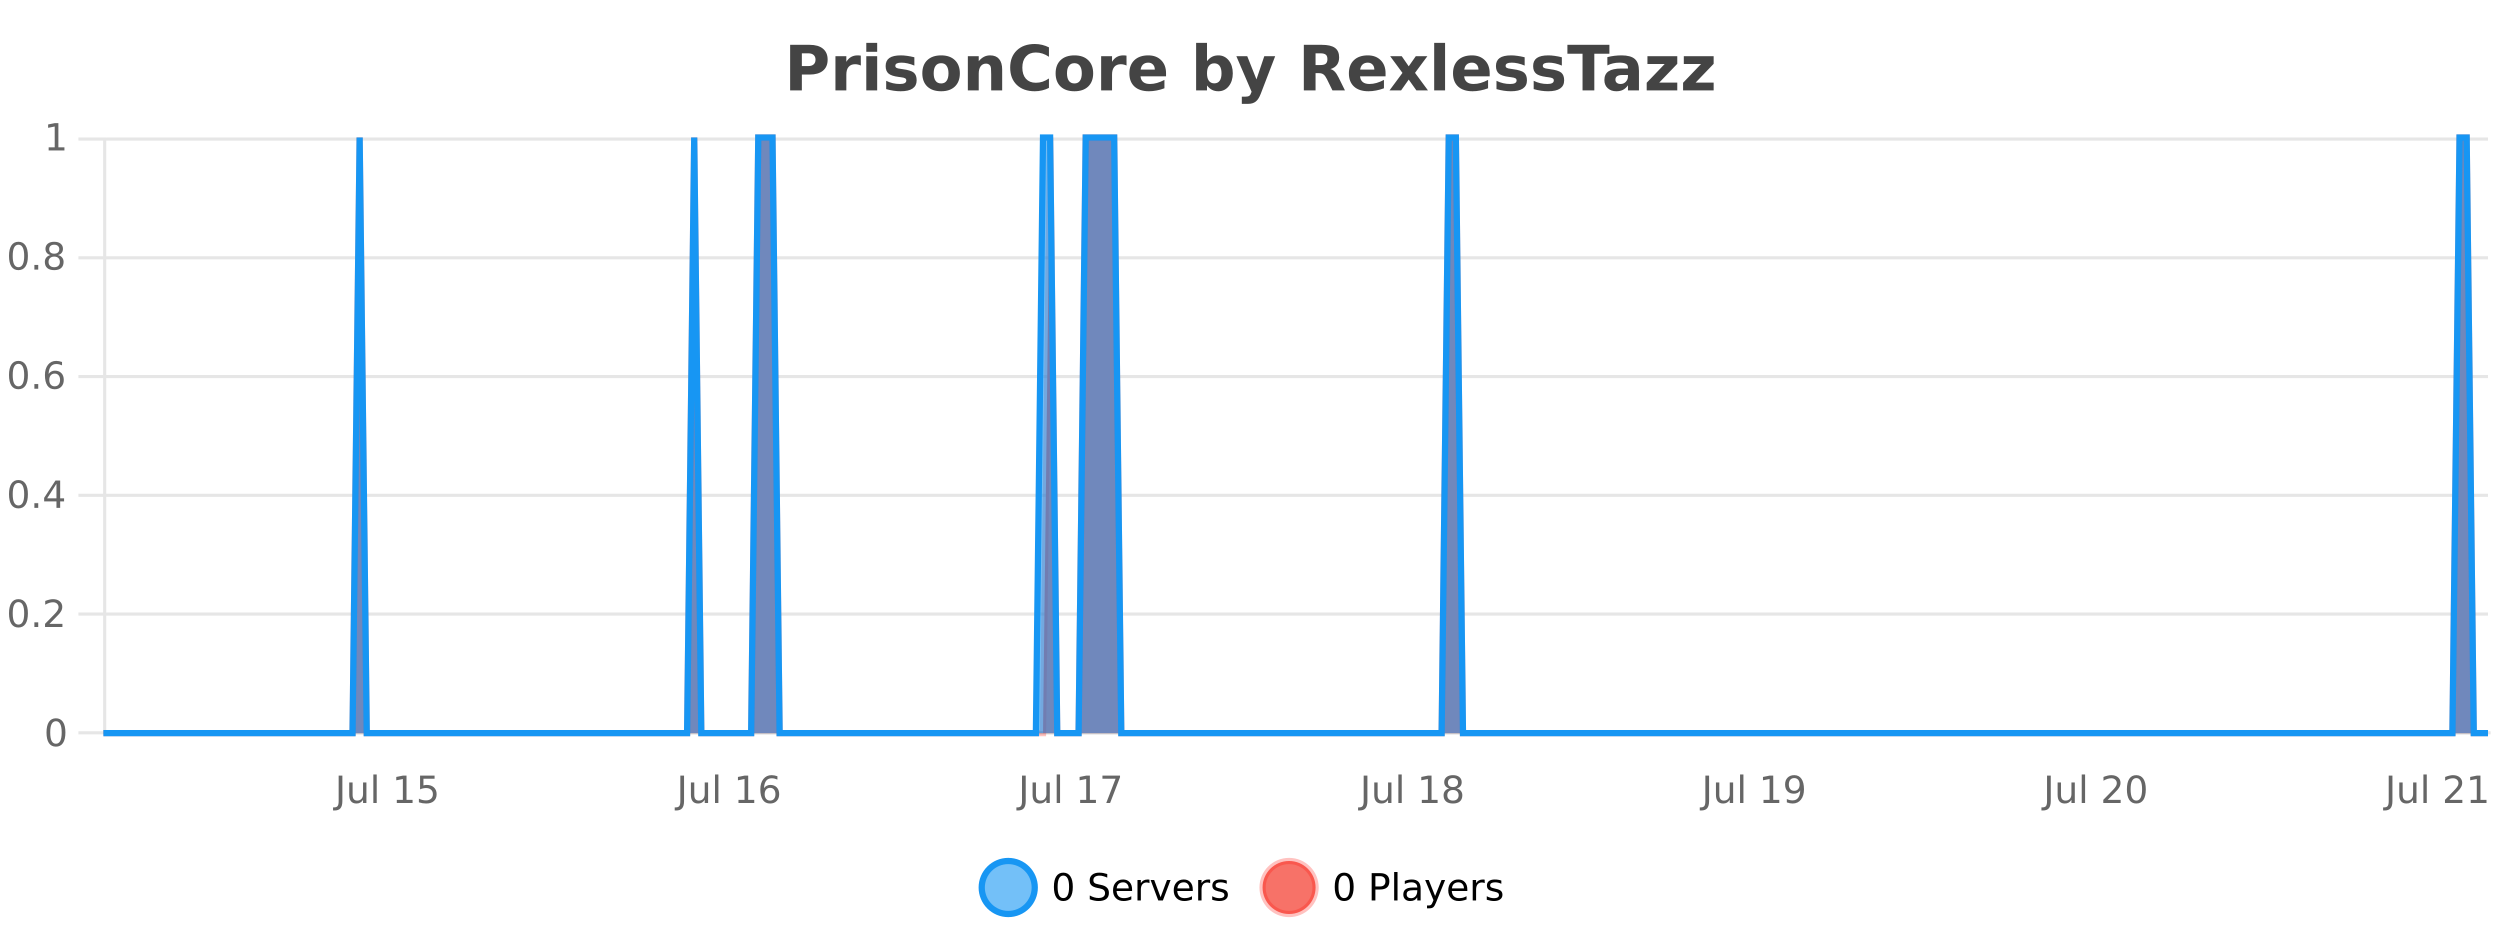 <?xml version="1.0" encoding="UTF-8"?>
<svg xmlns="http://www.w3.org/2000/svg" xmlns:xlink="http://www.w3.org/1999/xlink" width="800pt" height="300pt" viewBox="0 0 800 300" version="1.1">
<defs>
<clipPath id="clip1">
  <path d="M 285 263 L 360 263 L 360 300 L 285 300 Z M 285 263 "/>
</clipPath>
<clipPath id="clip2">
  <path d="M 375 263 L 450 263 L 450 300 L 375 300 Z M 375 263 "/>
</clipPath>
<clipPath id="clip3">
  <path d="M 33.086 44 L 796.164 44 L 796.164 234.602 L 33.086 234.602 Z M 33.086 44 "/>
</clipPath>
<clipPath id="clip4">
  <path d="M 32.086 43 L 797.164 43 L 797.164 235.602 L 32.086 235.602 Z M 32.086 43 "/>
</clipPath>
<clipPath id="clip5">
  <path d="M 33.086 44 L 796.164 44 L 796.164 234.602 L 33.086 234.602 Z M 33.086 44 "/>
</clipPath>
<clipPath id="clip6">
  <path d="M 32.086 43 L 797.164 43 L 797.164 235.602 L 32.086 235.602 Z M 32.086 43 "/>
</clipPath>
</defs>
<g id="surface3617021">
<rect x="0" y="0" width="800" height="300" style="fill:rgb(100%,100%,100%);fill-opacity:1;stroke:none;"/>
<path style="fill:none;stroke-width:1;stroke-linecap:butt;stroke-linejoin:miter;stroke:rgb(0%,0%,0%);stroke-opacity:0.098;stroke-miterlimit:10;" d="M 34 234.5 L 796.164 234.5 "/>
<path style="fill:none;stroke-width:1;stroke-linecap:butt;stroke-linejoin:miter;stroke:rgb(0%,0%,0%);stroke-opacity:0.098;stroke-miterlimit:10;" d="M 25.086 234.5 L 33 234.5 "/>
<path style="fill:none;stroke-width:1;stroke-linecap:butt;stroke-linejoin:miter;stroke:rgb(0%,0%,0%);stroke-opacity:0.098;stroke-miterlimit:10;" d="M 34 196.5 L 796.164 196.5 "/>
<path style="fill:none;stroke-width:1;stroke-linecap:butt;stroke-linejoin:miter;stroke:rgb(0%,0%,0%);stroke-opacity:0.098;stroke-miterlimit:10;" d="M 25.086 196.5 L 33 196.5 "/>
<path style="fill:none;stroke-width:1;stroke-linecap:butt;stroke-linejoin:miter;stroke:rgb(0%,0%,0%);stroke-opacity:0.098;stroke-miterlimit:10;" d="M 34 158.5 L 796.164 158.5 "/>
<path style="fill:none;stroke-width:1;stroke-linecap:butt;stroke-linejoin:miter;stroke:rgb(0%,0%,0%);stroke-opacity:0.098;stroke-miterlimit:10;" d="M 25.086 158.5 L 33 158.5 "/>
<path style="fill:none;stroke-width:1;stroke-linecap:butt;stroke-linejoin:miter;stroke:rgb(0%,0%,0%);stroke-opacity:0.098;stroke-miterlimit:10;" d="M 34 120.5 L 796.164 120.5 "/>
<path style="fill:none;stroke-width:1;stroke-linecap:butt;stroke-linejoin:miter;stroke:rgb(0%,0%,0%);stroke-opacity:0.098;stroke-miterlimit:10;" d="M 25.086 120.5 L 33 120.5 "/>
<path style="fill:none;stroke-width:1;stroke-linecap:butt;stroke-linejoin:miter;stroke:rgb(0%,0%,0%);stroke-opacity:0.098;stroke-miterlimit:10;" d="M 34 82.5 L 796.164 82.5 "/>
<path style="fill:none;stroke-width:1;stroke-linecap:butt;stroke-linejoin:miter;stroke:rgb(0%,0%,0%);stroke-opacity:0.098;stroke-miterlimit:10;" d="M 25.086 82.5 L 33 82.5 "/>
<path style="fill:none;stroke-width:1;stroke-linecap:butt;stroke-linejoin:miter;stroke:rgb(0%,0%,0%);stroke-opacity:0.098;stroke-miterlimit:10;" d="M 34 44.5 L 796.164 44.5 "/>
<path style="fill:none;stroke-width:1;stroke-linecap:butt;stroke-linejoin:miter;stroke:rgb(0%,0%,0%);stroke-opacity:0.098;stroke-miterlimit:10;" d="M 25.086 44.5 L 33 44.5 "/>
<path style=" stroke:none;fill-rule:nonzero;fill:rgb(9.02%,58.824%,95.294%);fill-opacity:0.6;" d="M 331.121 284 C 331.121 288.688 327.324 292.484 322.637 292.484 C 317.953 292.484 314.152 288.688 314.152 284 C 314.152 279.312 317.953 275.516 322.637 275.516 C 327.324 275.516 331.121 279.312 331.121 284 Z M 331.121 284 "/>
<g clip-path="url(#clip1)" clip-rule="nonzero">
<path style="fill:none;stroke-width:2;stroke-linecap:butt;stroke-linejoin:miter;stroke:rgb(9.02%,58.824%,95.294%);stroke-opacity:1;stroke-miterlimit:10;" d="M 331.121 284 C 331.121 288.688 327.324 292.484 322.637 292.484 C 317.953 292.484 314.152 288.688 314.152 284 C 314.152 279.312 317.953 275.516 322.637 275.516 C 327.324 275.516 331.121 279.312 331.121 284 Z M 331.121 284 "/>
</g>
<path style=" stroke:none;fill-rule:nonzero;fill:rgb(0%,0%,0%);fill-opacity:1;" d="M 340.266 280.188 C 339.66 280.188 339.203 280.492 338.891 281.094 C 338.586 281.688 338.438 282.59 338.438 283.797 C 338.438 284.996 338.586 285.898 338.891 286.5 C 339.203 287.094 339.66 287.391 340.266 287.391 C 340.879 287.391 341.336 287.094 341.641 286.5 C 341.953 285.898 342.109 284.996 342.109 283.797 C 342.109 282.59 341.953 281.688 341.641 281.094 C 341.336 280.492 340.879 280.188 340.266 280.188 Z M 340.266 279.25 C 341.242 279.25 341.992 279.641 342.516 280.422 C 343.035 281.195 343.297 282.32 343.297 283.797 C 343.297 285.266 343.035 286.391 342.516 287.172 C 341.992 287.945 341.242 288.328 340.266 288.328 C 339.285 288.328 338.535 287.945 338.016 287.172 C 337.504 286.391 337.25 285.266 337.25 283.797 C 337.25 282.32 337.504 281.195 338.016 280.422 C 338.535 279.641 339.285 279.25 340.266 279.25 Z M 354.32 279.688 L 354.32 280.844 C 353.871 280.637 353.445 280.48 353.039 280.375 C 352.641 280.262 352.262 280.203 351.898 280.203 C 351.25 280.203 350.75 280.328 350.398 280.578 C 350.055 280.828 349.883 281.188 349.883 281.656 C 349.883 282.043 349.996 282.336 350.227 282.531 C 350.453 282.73 350.898 282.887 351.555 283 L 352.258 283.156 C 353.141 283.324 353.793 283.621 354.211 284.047 C 354.637 284.465 354.852 285.027 354.852 285.734 C 354.852 286.59 354.562 287.234 353.992 287.672 C 353.43 288.109 352.594 288.328 351.492 288.328 C 351.086 288.328 350.648 288.281 350.18 288.188 C 349.711 288.094 349.227 287.953 348.727 287.766 L 348.727 286.547 C 349.203 286.82 349.672 287.023 350.133 287.156 C 350.602 287.293 351.055 287.359 351.492 287.359 C 352.168 287.359 352.688 287.23 353.055 286.969 C 353.43 286.699 353.617 286.32 353.617 285.828 C 353.617 285.402 353.48 285.07 353.211 284.828 C 352.949 284.578 352.516 284.398 351.914 284.281 L 351.195 284.141 C 350.309 283.965 349.668 283.688 349.273 283.312 C 348.887 282.938 348.695 282.418 348.695 281.75 C 348.695 280.969 348.965 280.359 349.508 279.922 C 350.047 279.477 350.797 279.25 351.758 279.25 C 352.172 279.25 352.59 279.289 353.008 279.359 C 353.434 279.434 353.871 279.543 354.32 279.688 Z M 362.266 284.609 L 362.266 285.125 L 357.297 285.125 C 357.348 285.875 357.57 286.445 357.969 286.828 C 358.375 287.215 358.93 287.406 359.641 287.406 C 360.055 287.406 360.457 287.359 360.844 287.266 C 361.238 287.164 361.629 287.008 362.016 286.797 L 362.016 287.828 C 361.617 287.984 361.219 288.105 360.812 288.188 C 360.406 288.281 359.992 288.328 359.578 288.328 C 358.535 288.328 357.707 288.027 357.094 287.422 C 356.477 286.809 356.172 285.98 356.172 284.938 C 356.172 283.867 356.461 283.016 357.047 282.391 C 357.629 281.758 358.41 281.438 359.391 281.438 C 360.273 281.438 360.973 281.727 361.484 282.297 C 362.004 282.859 362.266 283.633 362.266 284.609 Z M 361.188 284.281 C 361.176 283.699 361.008 283.23 360.688 282.875 C 360.363 282.523 359.938 282.344 359.406 282.344 C 358.801 282.344 358.316 282.516 357.953 282.859 C 357.598 283.203 357.395 283.684 357.344 284.297 Z M 367.836 282.594 C 367.711 282.531 367.574 282.484 367.43 282.453 C 367.293 282.414 367.137 282.391 366.961 282.391 C 366.355 282.391 365.887 282.59 365.555 282.984 C 365.23 283.383 365.07 283.953 365.07 284.703 L 365.07 288.156 L 363.992 288.156 L 363.992 281.594 L 365.07 281.594 L 365.07 282.609 C 365.297 282.215 365.594 281.922 365.961 281.734 C 366.324 281.539 366.766 281.438 367.289 281.438 C 367.359 281.438 367.438 281.445 367.523 281.453 C 367.617 281.465 367.715 281.48 367.82 281.5 Z M 368.195 281.594 L 369.336 281.594 L 371.383 287.094 L 373.445 281.594 L 374.586 281.594 L 372.117 288.156 L 370.648 288.156 Z M 381.688 284.609 L 381.688 285.125 L 376.719 285.125 C 376.77 285.875 376.992 286.445 377.391 286.828 C 377.797 287.215 378.352 287.406 379.062 287.406 C 379.477 287.406 379.879 287.359 380.266 287.266 C 380.66 287.164 381.051 287.008 381.438 286.797 L 381.438 287.828 C 381.039 287.984 380.641 288.105 380.234 288.188 C 379.828 288.281 379.414 288.328 379 288.328 C 377.957 288.328 377.129 288.027 376.516 287.422 C 375.898 286.809 375.594 285.98 375.594 284.938 C 375.594 283.867 375.883 283.016 376.469 282.391 C 377.051 281.758 377.832 281.438 378.812 281.438 C 379.695 281.438 380.395 281.727 380.906 282.297 C 381.426 282.859 381.688 283.633 381.688 284.609 Z M 380.609 284.281 C 380.598 283.699 380.43 283.23 380.109 282.875 C 379.785 282.523 379.359 282.344 378.828 282.344 C 378.223 282.344 377.738 282.516 377.375 282.859 C 377.02 283.203 376.816 283.684 376.766 284.297 Z M 387.258 282.594 C 387.133 282.531 386.996 282.484 386.852 282.453 C 386.715 282.414 386.559 282.391 386.383 282.391 C 385.777 282.391 385.309 282.59 384.977 282.984 C 384.652 283.383 384.492 283.953 384.492 284.703 L 384.492 288.156 L 383.414 288.156 L 383.414 281.594 L 384.492 281.594 L 384.492 282.609 C 384.719 282.215 385.016 281.922 385.383 281.734 C 385.746 281.539 386.188 281.438 386.711 281.438 C 386.781 281.438 386.859 281.445 386.945 281.453 C 387.039 281.465 387.137 281.48 387.242 281.5 Z M 392.562 281.781 L 392.562 282.812 C 392.258 282.656 391.941 282.543 391.609 282.469 C 391.285 282.387 390.945 282.344 390.594 282.344 C 390.062 282.344 389.66 282.43 389.391 282.594 C 389.117 282.75 388.984 282.996 388.984 283.328 C 388.984 283.578 389.078 283.777 389.266 283.922 C 389.461 284.059 389.852 284.188 390.438 284.312 L 390.797 284.406 C 391.566 284.562 392.113 284.793 392.438 285.094 C 392.758 285.398 392.922 285.812 392.922 286.344 C 392.922 286.961 392.676 287.445 392.188 287.797 C 391.707 288.152 391.047 288.328 390.203 288.328 C 389.848 288.328 389.477 288.289 389.094 288.219 C 388.719 288.156 388.32 288.059 387.906 287.922 L 387.906 286.797 C 388.301 287.008 388.691 287.164 389.078 287.266 C 389.461 287.371 389.848 287.422 390.234 287.422 C 390.734 287.422 391.117 287.34 391.391 287.172 C 391.672 286.996 391.812 286.746 391.812 286.422 C 391.812 286.133 391.711 285.906 391.516 285.75 C 391.316 285.594 390.883 285.445 390.219 285.297 L 389.844 285.219 C 389.176 285.074 388.691 284.855 388.391 284.562 C 388.098 284.273 387.953 283.875 387.953 283.375 C 387.953 282.75 388.172 282.273 388.609 281.938 C 389.047 281.605 389.664 281.438 390.469 281.438 C 390.863 281.438 391.238 281.469 391.594 281.531 C 391.945 281.586 392.27 281.668 392.562 281.781 Z M 332.637 277.016 "/>
<path style=" stroke:none;fill-rule:nonzero;fill:rgb(96.863%,44.706%,40.784%);fill-opacity:1;" d="M 420.988 284 C 420.988 288.688 417.191 292.484 412.504 292.484 C 407.82 292.484 404.02 288.688 404.02 284 C 404.02 279.312 407.82 275.516 412.504 275.516 C 417.191 275.516 420.988 279.312 420.988 284 Z M 420.988 284 "/>
<g clip-path="url(#clip2)" clip-rule="nonzero">
<path style="fill:none;stroke-width:2;stroke-linecap:butt;stroke-linejoin:miter;stroke:rgb(100%,4.706%,0%);stroke-opacity:0.247;stroke-miterlimit:10;" d="M 420.988 284 C 420.988 288.688 417.191 292.484 412.504 292.484 C 407.82 292.484 404.02 288.688 404.02 284 C 404.02 279.312 407.82 275.516 412.504 275.516 C 417.191 275.516 420.988 279.312 420.988 284 Z M 420.988 284 "/>
</g>
<path style=" stroke:none;fill-rule:nonzero;fill:rgb(0%,0%,0%);fill-opacity:1;" d="M 430.133 280.188 C 429.527 280.188 429.07 280.492 428.758 281.094 C 428.453 281.688 428.305 282.59 428.305 283.797 C 428.305 284.996 428.453 285.898 428.758 286.5 C 429.07 287.094 429.527 287.391 430.133 287.391 C 430.746 287.391 431.203 287.094 431.508 286.5 C 431.82 285.898 431.977 284.996 431.977 283.797 C 431.977 282.59 431.82 281.688 431.508 281.094 C 431.203 280.492 430.746 280.188 430.133 280.188 Z M 430.133 279.25 C 431.109 279.25 431.859 279.641 432.383 280.422 C 432.902 281.195 433.164 282.32 433.164 283.797 C 433.164 285.266 432.902 286.391 432.383 287.172 C 431.859 287.945 431.109 288.328 430.133 288.328 C 429.152 288.328 428.402 287.945 427.883 287.172 C 427.371 286.391 427.117 285.266 427.117 283.797 C 427.117 282.32 427.371 281.195 427.883 280.422 C 428.402 279.641 429.152 279.25 430.133 279.25 Z M 440.125 280.375 L 440.125 283.672 L 441.609 283.672 C 442.16 283.672 442.586 283.531 442.891 283.25 C 443.191 282.961 443.344 282.547 443.344 282.016 C 443.344 281.496 443.191 281.094 442.891 280.812 C 442.586 280.523 442.16 280.375 441.609 280.375 Z M 438.938 279.406 L 441.609 279.406 C 442.598 279.406 443.344 279.633 443.844 280.078 C 444.344 280.516 444.594 281.164 444.594 282.016 C 444.594 282.883 444.344 283.539 443.844 283.984 C 443.344 284.422 442.598 284.641 441.609 284.641 L 440.125 284.641 L 440.125 288.156 L 438.938 288.156 Z M 446.129 279.031 L 447.207 279.031 L 447.207 288.156 L 446.129 288.156 Z M 452.445 284.859 C 451.578 284.859 450.977 284.961 450.633 285.156 C 450.297 285.355 450.133 285.695 450.133 286.172 C 450.133 286.559 450.258 286.867 450.508 287.094 C 450.766 287.312 451.109 287.422 451.539 287.422 C 452.141 287.422 452.621 287.215 452.977 286.797 C 453.34 286.371 453.523 285.805 453.523 285.094 L 453.523 284.859 Z M 454.602 284.406 L 454.602 288.156 L 453.523 288.156 L 453.523 287.156 C 453.273 287.555 452.965 287.852 452.602 288.047 C 452.234 288.234 451.789 288.328 451.258 288.328 C 450.578 288.328 450.043 288.141 449.648 287.766 C 449.25 287.383 449.055 286.875 449.055 286.25 C 449.055 285.512 449.297 284.953 449.789 284.578 C 450.289 284.203 451.027 284.016 452.008 284.016 L 453.523 284.016 L 453.523 283.906 C 453.523 283.406 453.355 283.023 453.023 282.75 C 452.699 282.48 452.246 282.344 451.664 282.344 C 451.289 282.344 450.918 282.391 450.555 282.484 C 450.199 282.578 449.859 282.715 449.539 282.891 L 449.539 281.891 C 449.934 281.734 450.312 281.621 450.68 281.547 C 451.055 281.477 451.418 281.438 451.773 281.438 C 452.719 281.438 453.43 281.684 453.898 282.172 C 454.367 282.664 454.602 283.406 454.602 284.406 Z M 459.551 288.766 C 459.246 289.547 458.949 290.055 458.66 290.297 C 458.367 290.535 457.98 290.656 457.504 290.656 L 456.645 290.656 L 456.645 289.75 L 457.27 289.75 C 457.57 289.75 457.801 289.676 457.957 289.531 C 458.121 289.395 458.305 289.066 458.504 288.547 L 458.707 288.047 L 456.051 281.594 L 457.191 281.594 L 459.238 286.719 L 461.301 281.594 L 462.441 281.594 Z M 469.543 284.609 L 469.543 285.125 L 464.574 285.125 C 464.625 285.875 464.848 286.445 465.246 286.828 C 465.652 287.215 466.207 287.406 466.918 287.406 C 467.332 287.406 467.734 287.359 468.121 287.266 C 468.516 287.164 468.906 287.008 469.293 286.797 L 469.293 287.828 C 468.895 287.984 468.496 288.105 468.09 288.188 C 467.684 288.281 467.27 288.328 466.855 288.328 C 465.812 288.328 464.984 288.027 464.371 287.422 C 463.754 286.809 463.449 285.98 463.449 284.938 C 463.449 283.867 463.738 283.016 464.324 282.391 C 464.906 281.758 465.688 281.438 466.668 281.438 C 467.551 281.438 468.25 281.727 468.762 282.297 C 469.281 282.859 469.543 283.633 469.543 284.609 Z M 468.465 284.281 C 468.453 283.699 468.285 283.23 467.965 282.875 C 467.641 282.523 467.215 282.344 466.684 282.344 C 466.078 282.344 465.594 282.516 465.23 282.859 C 464.875 283.203 464.672 283.684 464.621 284.297 Z M 475.113 282.594 C 474.988 282.531 474.852 282.484 474.707 282.453 C 474.57 282.414 474.414 282.391 474.238 282.391 C 473.633 282.391 473.164 282.59 472.832 282.984 C 472.508 283.383 472.348 283.953 472.348 284.703 L 472.348 288.156 L 471.27 288.156 L 471.27 281.594 L 472.348 281.594 L 472.348 282.609 C 472.574 282.215 472.871 281.922 473.238 281.734 C 473.602 281.539 474.043 281.438 474.566 281.438 C 474.637 281.438 474.715 281.445 474.801 281.453 C 474.895 281.465 474.992 281.48 475.098 281.5 Z M 480.422 281.781 L 480.422 282.812 C 480.117 282.656 479.801 282.543 479.469 282.469 C 479.145 282.387 478.805 282.344 478.453 282.344 C 477.922 282.344 477.52 282.43 477.25 282.594 C 476.977 282.75 476.844 282.996 476.844 283.328 C 476.844 283.578 476.938 283.777 477.125 283.922 C 477.32 284.059 477.711 284.188 478.297 284.312 L 478.656 284.406 C 479.426 284.562 479.973 284.793 480.297 285.094 C 480.617 285.398 480.781 285.812 480.781 286.344 C 480.781 286.961 480.535 287.445 480.047 287.797 C 479.566 288.152 478.906 288.328 478.062 288.328 C 477.707 288.328 477.336 288.289 476.953 288.219 C 476.578 288.156 476.18 288.059 475.766 287.922 L 475.766 286.797 C 476.16 287.008 476.551 287.164 476.938 287.266 C 477.32 287.371 477.707 287.422 478.094 287.422 C 478.594 287.422 478.977 287.34 479.25 287.172 C 479.531 286.996 479.672 286.746 479.672 286.422 C 479.672 286.133 479.57 285.906 479.375 285.75 C 479.176 285.594 478.742 285.445 478.078 285.297 L 477.703 285.219 C 477.035 285.074 476.551 284.855 476.25 284.562 C 475.957 284.273 475.812 283.875 475.812 283.375 C 475.812 282.75 476.031 282.273 476.469 281.938 C 476.906 281.605 477.523 281.438 478.328 281.438 C 478.723 281.438 479.098 281.469 479.453 281.531 C 479.805 281.586 480.129 281.668 480.422 281.781 Z M 422.504 277.016 "/>
<path style=" stroke:none;fill-rule:nonzero;fill:rgb(26.667%,26.667%,26.667%);fill-opacity:1;" d="M 252.844 14.344 L 259.078 14.344 C 260.93 14.344 262.352 14.758 263.344 15.578 C 264.344 16.402 264.844 17.574 264.844 19.094 C 264.844 20.625 264.344 21.805 263.344 22.625 C 262.352 23.449 260.93 23.859 259.078 23.859 L 256.594 23.859 L 256.594 28.922 L 252.844 28.922 Z M 256.594 17.062 L 256.594 21.141 L 258.672 21.141 C 259.398 21.141 259.961 20.965 260.359 20.609 C 260.766 20.258 260.969 19.75 260.969 19.094 C 260.969 18.449 260.766 17.949 260.359 17.594 C 259.961 17.242 259.398 17.062 258.672 17.062 Z M 275.469 20.969 C 275.156 20.824 274.848 20.719 274.547 20.656 C 274.242 20.586 273.941 20.547 273.641 20.547 C 272.734 20.547 272.035 20.836 271.547 21.406 C 271.066 21.98 270.828 22.805 270.828 23.875 L 270.828 28.922 L 267.344 28.922 L 267.344 17.984 L 270.828 17.984 L 270.828 19.781 C 271.273 19.062 271.789 18.543 272.375 18.219 C 272.957 17.887 273.656 17.719 274.469 17.719 C 274.594 17.719 274.723 17.727 274.859 17.734 C 274.992 17.746 275.191 17.766 275.453 17.797 Z M 277.211 17.984 L 280.695 17.984 L 280.695 28.922 L 277.211 28.922 Z M 277.211 13.719 L 280.695 13.719 L 280.695 16.578 L 277.211 16.578 Z M 292.594 18.328 L 292.594 20.984 C 291.852 20.672 291.133 20.438 290.438 20.281 C 289.738 20.125 289.078 20.047 288.453 20.047 C 287.797 20.047 287.305 20.133 286.984 20.297 C 286.66 20.465 286.5 20.719 286.5 21.062 C 286.5 21.344 286.617 21.559 286.859 21.703 C 287.109 21.852 287.547 21.961 288.172 22.031 L 288.797 22.125 C 290.586 22.355 291.789 22.73 292.406 23.25 C 293.02 23.773 293.328 24.59 293.328 25.703 C 293.328 26.871 292.895 27.746 292.031 28.328 C 291.176 28.914 289.898 29.203 288.203 29.203 C 287.473 29.203 286.723 29.145 285.953 29.031 C 285.18 28.918 284.391 28.746 283.578 28.516 L 283.578 25.859 C 284.273 26.203 284.988 26.461 285.719 26.625 C 286.445 26.793 287.191 26.875 287.953 26.875 C 288.641 26.875 289.156 26.781 289.5 26.594 C 289.844 26.406 290.016 26.125 290.016 25.75 C 290.016 25.438 289.895 25.211 289.656 25.062 C 289.414 24.906 288.941 24.789 288.234 24.703 L 287.625 24.625 C 286.062 24.43 284.969 24.07 284.344 23.547 C 283.719 23.016 283.406 22.215 283.406 21.141 C 283.406 19.984 283.801 19.125 284.594 18.562 C 285.395 18 286.613 17.719 288.25 17.719 C 288.895 17.719 289.57 17.773 290.281 17.875 C 290.988 17.969 291.758 18.121 292.594 18.328 Z M 301.172 20.219 C 300.391 20.219 299.797 20.5 299.391 21.062 C 298.984 21.617 298.781 22.418 298.781 23.469 C 298.781 24.512 298.984 25.312 299.391 25.875 C 299.797 26.43 300.391 26.703 301.172 26.703 C 301.93 26.703 302.508 26.43 302.906 25.875 C 303.312 25.312 303.516 24.512 303.516 23.469 C 303.516 22.418 303.312 21.617 302.906 21.062 C 302.508 20.5 301.93 20.219 301.172 20.219 Z M 301.172 17.719 C 303.047 17.719 304.508 18.23 305.562 19.25 C 306.625 20.262 307.156 21.668 307.156 23.469 C 307.156 25.262 306.625 26.668 305.562 27.688 C 304.508 28.699 303.047 29.203 301.172 29.203 C 299.273 29.203 297.797 28.699 296.734 27.688 C 295.672 26.668 295.141 25.262 295.141 23.469 C 295.141 21.668 295.672 20.262 296.734 19.25 C 297.797 18.23 299.273 17.719 301.172 17.719 Z M 320.695 22.266 L 320.695 28.922 L 317.18 28.922 L 317.18 23.828 C 317.18 22.883 317.156 22.23 317.117 21.875 C 317.074 21.512 317 21.246 316.898 21.078 C 316.762 20.852 316.574 20.672 316.336 20.547 C 316.105 20.422 315.84 20.359 315.539 20.359 C 314.809 20.359 314.234 20.641 313.82 21.203 C 313.402 21.766 313.195 22.547 313.195 23.547 L 313.195 28.922 L 309.711 28.922 L 309.711 17.984 L 313.195 17.984 L 313.195 19.578 C 313.727 18.945 314.289 18.477 314.883 18.172 C 315.477 17.871 316.125 17.719 316.836 17.719 C 318.105 17.719 319.062 18.109 319.711 18.891 C 320.367 19.664 320.695 20.789 320.695 22.266 Z M 335.664 28.125 C 334.965 28.48 334.242 28.746 333.492 28.922 C 332.75 29.109 331.969 29.203 331.148 29.203 C 328.719 29.203 326.797 28.527 325.383 27.172 C 323.965 25.809 323.258 23.965 323.258 21.641 C 323.258 19.32 323.965 17.48 325.383 16.125 C 326.797 14.762 328.719 14.078 331.148 14.078 C 331.969 14.078 332.75 14.172 333.492 14.359 C 334.242 14.539 334.965 14.805 335.664 15.156 L 335.664 18.172 C 334.965 17.703 334.277 17.359 333.602 17.141 C 332.922 16.914 332.211 16.797 331.461 16.797 C 330.117 16.797 329.059 17.23 328.289 18.094 C 327.527 18.949 327.148 20.133 327.148 21.641 C 327.148 23.152 327.527 24.34 328.289 25.203 C 329.059 26.059 330.117 26.484 331.461 26.484 C 332.211 26.484 332.922 26.375 333.602 26.156 C 334.277 25.93 334.965 25.578 335.664 25.109 Z M 343.828 20.219 C 343.047 20.219 342.453 20.5 342.047 21.062 C 341.641 21.617 341.438 22.418 341.438 23.469 C 341.438 24.512 341.641 25.312 342.047 25.875 C 342.453 26.43 343.047 26.703 343.828 26.703 C 344.586 26.703 345.164 26.43 345.562 25.875 C 345.969 25.312 346.172 24.512 346.172 23.469 C 346.172 22.418 345.969 21.617 345.562 21.062 C 345.164 20.5 344.586 20.219 343.828 20.219 Z M 343.828 17.719 C 345.703 17.719 347.164 18.23 348.219 19.25 C 349.281 20.262 349.812 21.668 349.812 23.469 C 349.812 25.262 349.281 26.668 348.219 27.688 C 347.164 28.699 345.703 29.203 343.828 29.203 C 341.93 29.203 340.453 28.699 339.391 27.688 C 338.328 26.668 337.797 25.262 337.797 23.469 C 337.797 21.668 338.328 20.262 339.391 19.25 C 340.453 18.23 341.93 17.719 343.828 17.719 Z M 360.492 20.969 C 360.18 20.824 359.871 20.719 359.57 20.656 C 359.266 20.586 358.965 20.547 358.664 20.547 C 357.758 20.547 357.059 20.836 356.57 21.406 C 356.09 21.98 355.852 22.805 355.852 23.875 L 355.852 28.922 L 352.367 28.922 L 352.367 17.984 L 355.852 17.984 L 355.852 19.781 C 356.297 19.062 356.812 18.543 357.398 18.219 C 357.98 17.887 358.68 17.719 359.492 17.719 C 359.617 17.719 359.746 17.727 359.883 17.734 C 360.016 17.746 360.215 17.766 360.477 17.797 Z M 373.133 23.422 L 373.133 24.422 L 364.961 24.422 C 365.043 25.246 365.34 25.859 365.852 26.266 C 366.359 26.672 367.07 26.875 367.977 26.875 C 368.715 26.875 369.469 26.766 370.242 26.547 C 371.012 26.328 371.805 26 372.617 25.562 L 372.617 28.25 C 371.793 28.562 370.965 28.797 370.133 28.953 C 369.309 29.117 368.484 29.203 367.664 29.203 C 365.684 29.203 364.141 28.703 363.039 27.703 C 361.945 26.695 361.398 25.281 361.398 23.469 C 361.398 21.68 361.934 20.273 363.008 19.25 C 364.09 18.23 365.574 17.719 367.461 17.719 C 369.18 17.719 370.555 18.242 371.586 19.281 C 372.617 20.312 373.133 21.695 373.133 23.422 Z M 369.539 22.266 C 369.539 21.602 369.344 21.062 368.961 20.656 C 368.574 20.25 368.07 20.047 367.445 20.047 C 366.766 20.047 366.215 20.242 365.789 20.625 C 365.371 21 365.109 21.547 365.008 22.266 Z M 388.57 26.672 C 389.32 26.672 389.891 26.402 390.289 25.859 C 390.684 25.309 390.883 24.512 390.883 23.469 C 390.883 22.43 390.684 21.637 390.289 21.094 C 389.891 20.543 389.32 20.266 388.57 20.266 C 387.82 20.266 387.242 20.543 386.836 21.094 C 386.438 21.637 386.242 22.43 386.242 23.469 C 386.242 24.5 386.438 25.293 386.836 25.844 C 387.242 26.398 387.82 26.672 388.57 26.672 Z M 386.242 19.578 C 386.73 18.945 387.266 18.477 387.852 18.172 C 388.434 17.871 389.105 17.719 389.867 17.719 C 391.219 17.719 392.328 18.258 393.195 19.328 C 394.059 20.402 394.492 21.781 394.492 23.469 C 394.492 25.148 394.059 26.523 393.195 27.594 C 392.328 28.668 391.219 29.203 389.867 29.203 C 389.105 29.203 388.434 29.051 387.852 28.75 C 387.266 28.449 386.73 27.98 386.242 27.344 L 386.242 28.922 L 382.758 28.922 L 382.758 13.719 L 386.242 13.719 Z M 395.633 17.984 L 399.117 17.984 L 402.07 25.406 L 404.57 17.984 L 408.055 17.984 L 403.461 29.953 C 403 31.172 402.461 32.02 401.836 32.5 C 401.219 32.988 400.414 33.234 399.414 33.234 L 397.383 33.234 L 397.383 30.938 L 398.477 30.938 C 399.07 30.938 399.5 30.844 399.773 30.656 C 400.043 30.469 400.25 30.129 400.398 29.641 L 400.508 29.344 Z M 422.555 20.812 C 423.344 20.812 423.914 20.668 424.258 20.375 C 424.602 20.074 424.773 19.59 424.773 18.922 C 424.773 18.258 424.602 17.781 424.258 17.5 C 423.914 17.211 423.344 17.062 422.555 17.062 L 420.977 17.062 L 420.977 20.812 Z M 420.977 23.406 L 420.977 28.922 L 417.227 28.922 L 417.227 14.344 L 422.961 14.344 C 424.875 14.344 426.281 14.668 427.18 15.312 C 428.074 15.961 428.523 16.977 428.523 18.359 C 428.523 19.328 428.289 20.125 427.82 20.75 C 427.359 21.367 426.664 21.82 425.727 22.109 C 426.234 22.227 426.695 22.492 427.102 22.906 C 427.508 23.312 427.918 23.938 428.336 24.781 L 430.383 28.922 L 426.383 28.922 L 424.602 25.297 C 424.246 24.57 423.883 24.074 423.508 23.812 C 423.141 23.543 422.652 23.406 422.039 23.406 Z M 443.379 23.422 L 443.379 24.422 L 435.207 24.422 C 435.289 25.246 435.586 25.859 436.098 26.266 C 436.605 26.672 437.316 26.875 438.223 26.875 C 438.961 26.875 439.715 26.766 440.488 26.547 C 441.258 26.328 442.051 26 442.863 25.562 L 442.863 28.25 C 442.039 28.562 441.211 28.797 440.379 28.953 C 439.555 29.117 438.73 29.203 437.91 29.203 C 435.93 29.203 434.387 28.703 433.285 27.703 C 432.191 26.695 431.645 25.281 431.645 23.469 C 431.645 21.68 432.18 20.273 433.254 19.25 C 434.336 18.23 435.82 17.719 437.707 17.719 C 439.426 17.719 440.801 18.242 441.832 19.281 C 442.863 20.312 443.379 21.695 443.379 23.422 Z M 439.785 22.266 C 439.785 21.602 439.59 21.062 439.207 20.656 C 438.82 20.25 438.316 20.047 437.691 20.047 C 437.012 20.047 436.461 20.242 436.035 20.625 C 435.617 21 435.355 21.547 435.254 22.266 Z M 448.789 23.328 L 444.852 17.984 L 448.555 17.984 L 450.789 21.219 L 453.055 17.984 L 456.758 17.984 L 452.805 23.312 L 456.945 28.922 L 453.242 28.922 L 450.789 25.469 L 448.352 28.922 L 444.648 28.922 Z M 458.938 13.719 L 462.422 13.719 L 462.422 28.922 L 458.938 28.922 Z M 476.699 23.422 L 476.699 24.422 L 468.527 24.422 C 468.609 25.246 468.906 25.859 469.418 26.266 C 469.926 26.672 470.637 26.875 471.543 26.875 C 472.281 26.875 473.035 26.766 473.809 26.547 C 474.578 26.328 475.371 26 476.184 25.562 L 476.184 28.25 C 475.359 28.562 474.531 28.797 473.699 28.953 C 472.875 29.117 472.051 29.203 471.23 29.203 C 469.25 29.203 467.707 28.703 466.605 27.703 C 465.512 26.695 464.965 25.281 464.965 23.469 C 464.965 21.68 465.5 20.273 466.574 19.25 C 467.656 18.23 469.141 17.719 471.027 17.719 C 472.746 17.719 474.121 18.242 475.152 19.281 C 476.184 20.312 476.699 21.695 476.699 23.422 Z M 473.105 22.266 C 473.105 21.602 472.91 21.062 472.527 20.656 C 472.141 20.25 471.637 20.047 471.012 20.047 C 470.332 20.047 469.781 20.242 469.355 20.625 C 468.938 21 468.676 21.547 468.574 22.266 Z M 487.891 18.328 L 487.891 20.984 C 487.148 20.672 486.43 20.438 485.734 20.281 C 485.035 20.125 484.375 20.047 483.75 20.047 C 483.094 20.047 482.602 20.133 482.281 20.297 C 481.957 20.465 481.797 20.719 481.797 21.062 C 481.797 21.344 481.914 21.559 482.156 21.703 C 482.406 21.852 482.844 21.961 483.469 22.031 L 484.094 22.125 C 485.883 22.355 487.086 22.73 487.703 23.25 C 488.316 23.773 488.625 24.59 488.625 25.703 C 488.625 26.871 488.191 27.746 487.328 28.328 C 486.473 28.914 485.195 29.203 483.5 29.203 C 482.77 29.203 482.02 29.145 481.25 29.031 C 480.477 28.918 479.688 28.746 478.875 28.516 L 478.875 25.859 C 479.57 26.203 480.285 26.461 481.016 26.625 C 481.742 26.793 482.488 26.875 483.25 26.875 C 483.938 26.875 484.453 26.781 484.797 26.594 C 485.141 26.406 485.312 26.125 485.312 25.75 C 485.312 25.438 485.191 25.211 484.953 25.062 C 484.711 24.906 484.238 24.789 483.531 24.703 L 482.922 24.625 C 481.359 24.43 480.266 24.07 479.641 23.547 C 479.016 23.016 478.703 22.215 478.703 21.141 C 478.703 19.984 479.098 19.125 479.891 18.562 C 480.691 18 481.91 17.719 483.547 17.719 C 484.191 17.719 484.867 17.773 485.578 17.875 C 486.285 17.969 487.055 18.121 487.891 18.328 Z M 499.793 18.328 L 499.793 20.984 C 499.051 20.672 498.332 20.438 497.637 20.281 C 496.938 20.125 496.277 20.047 495.652 20.047 C 494.996 20.047 494.504 20.133 494.184 20.297 C 493.859 20.465 493.699 20.719 493.699 21.062 C 493.699 21.344 493.816 21.559 494.059 21.703 C 494.309 21.852 494.746 21.961 495.371 22.031 L 495.996 22.125 C 497.785 22.355 498.988 22.73 499.605 23.25 C 500.219 23.773 500.527 24.59 500.527 25.703 C 500.527 26.871 500.094 27.746 499.23 28.328 C 498.375 28.914 497.098 29.203 495.402 29.203 C 494.672 29.203 493.922 29.145 493.152 29.031 C 492.379 28.918 491.59 28.746 490.777 28.516 L 490.777 25.859 C 491.473 26.203 492.188 26.461 492.918 26.625 C 493.645 26.793 494.391 26.875 495.152 26.875 C 495.84 26.875 496.355 26.781 496.699 26.594 C 497.043 26.406 497.215 26.125 497.215 25.75 C 497.215 25.438 497.094 25.211 496.855 25.062 C 496.613 24.906 496.141 24.789 495.434 24.703 L 494.824 24.625 C 493.262 24.43 492.168 24.07 491.543 23.547 C 490.918 23.016 490.605 22.215 490.605 21.141 C 490.605 19.984 491 19.125 491.793 18.562 C 492.594 18 493.812 17.719 495.449 17.719 C 496.094 17.719 496.77 17.773 497.48 17.875 C 498.188 17.969 498.957 18.121 499.793 18.328 Z M 501.57 14.344 L 515.008 14.344 L 515.008 17.188 L 510.18 17.188 L 510.18 28.922 L 506.414 28.922 L 506.414 17.188 L 501.57 17.188 Z M 519.121 24 C 518.391 24 517.844 24.125 517.48 24.375 C 517.113 24.617 516.934 24.98 516.934 25.469 C 516.934 25.906 517.078 26.25 517.371 26.5 C 517.672 26.75 518.082 26.875 518.605 26.875 C 519.262 26.875 519.812 26.641 520.262 26.172 C 520.719 25.703 520.949 25.117 520.949 24.406 L 520.949 24 Z M 524.465 22.688 L 524.465 28.922 L 520.949 28.922 L 520.949 27.297 C 520.48 27.965 519.949 28.449 519.355 28.75 C 518.77 29.051 518.059 29.203 517.215 29.203 C 516.09 29.203 515.172 28.875 514.465 28.219 C 513.754 27.555 513.402 26.695 513.402 25.641 C 513.402 24.359 513.84 23.422 514.715 22.828 C 515.598 22.227 516.988 21.922 518.887 21.922 L 520.949 21.922 L 520.949 21.641 C 520.949 21.09 520.73 20.688 520.293 20.438 C 519.855 20.18 519.172 20.047 518.246 20.047 C 517.496 20.047 516.797 20.125 516.152 20.281 C 515.504 20.43 514.906 20.648 514.355 20.938 L 514.355 18.281 C 515.105 18.094 515.855 17.953 516.605 17.859 C 517.363 17.766 518.125 17.719 518.887 17.719 C 520.855 17.719 522.277 18.109 523.152 18.891 C 524.027 19.664 524.465 20.93 524.465 22.688 Z M 527.18 17.984 L 536.727 17.984 L 536.727 20.422 L 530.961 26.422 L 536.727 26.422 L 536.727 28.922 L 526.945 28.922 L 526.945 26.484 L 532.695 20.484 L 527.18 20.484 Z M 538.82 17.984 L 548.367 17.984 L 548.367 20.422 L 542.602 26.422 L 548.367 26.422 L 548.367 28.922 L 538.586 28.922 L 538.586 26.484 L 544.336 20.484 L 538.82 20.484 Z M 251 10.359 "/>
<path style="fill:none;stroke-width:1;stroke-linecap:butt;stroke-linejoin:miter;stroke:rgb(0%,0%,0%);stroke-opacity:0.098;stroke-miterlimit:10;" d="M 33 234.5 L 797 234.5 "/>
<path style=" stroke:none;fill-rule:nonzero;fill:rgb(40%,40%,40%);fill-opacity:1;" d="M 108.371 248.203 L 109.559 248.203 L 109.559 256.344 C 109.559 257.395 109.355 258.16 108.949 258.641 C 108.551 259.117 107.91 259.359 107.027 259.359 L 106.574 259.359 L 106.574 258.359 L 106.949 258.359 C 107.469 258.359 107.832 258.211 108.043 257.922 C 108.262 257.629 108.371 257.102 108.371 256.344 Z M 111.754 254.359 L 111.754 250.391 L 112.832 250.391 L 112.832 254.328 C 112.832 254.945 112.949 255.406 113.191 255.719 C 113.441 256.031 113.805 256.188 114.285 256.188 C 114.867 256.188 115.324 256.008 115.66 255.641 C 116.004 255.266 116.176 254.758 116.176 254.109 L 116.176 250.391 L 117.254 250.391 L 117.254 256.953 L 116.176 256.953 L 116.176 255.938 C 115.914 256.344 115.613 256.648 115.27 256.844 C 114.926 257.031 114.523 257.125 114.066 257.125 C 113.305 257.125 112.727 256.891 112.332 256.422 C 111.945 255.953 111.754 255.266 111.754 254.359 Z M 114.473 250.234 Z M 119.469 247.828 L 120.547 247.828 L 120.547 256.953 L 119.469 256.953 Z M 126.977 255.953 L 128.914 255.953 L 128.914 249.281 L 126.805 249.703 L 126.805 248.625 L 128.898 248.203 L 130.086 248.203 L 130.086 255.953 L 132.023 255.953 L 132.023 256.953 L 126.977 256.953 Z M 134.422 248.203 L 139.062 248.203 L 139.062 249.203 L 135.5 249.203 L 135.5 251.344 C 135.676 251.281 135.848 251.242 136.016 251.219 C 136.191 251.188 136.363 251.172 136.531 251.172 C 137.508 251.172 138.285 251.445 138.859 251.984 C 139.43 252.516 139.719 253.234 139.719 254.141 C 139.719 255.09 139.422 255.824 138.828 256.344 C 138.242 256.867 137.422 257.125 136.359 257.125 C 135.984 257.125 135.602 257.094 135.219 257.031 C 134.844 256.969 134.453 256.875 134.047 256.75 L 134.047 255.562 C 134.398 255.75 134.766 255.891 135.141 255.984 C 135.516 256.078 135.91 256.125 136.328 256.125 C 137.004 256.125 137.539 255.949 137.938 255.594 C 138.332 255.242 138.531 254.758 138.531 254.141 C 138.531 253.539 138.332 253.059 137.938 252.703 C 137.539 252.352 137.004 252.172 136.328 252.172 C 136.016 252.172 135.695 252.211 135.375 252.281 C 135.062 252.344 134.742 252.449 134.422 252.594 Z M 107.199 245.816 "/>
<path style=" stroke:none;fill-rule:nonzero;fill:rgb(40%,40%,40%);fill-opacity:1;" d="M 217.707 248.203 L 218.895 248.203 L 218.895 256.344 C 218.895 257.395 218.691 258.16 218.285 258.641 C 217.887 259.117 217.246 259.359 216.363 259.359 L 215.91 259.359 L 215.91 258.359 L 216.285 258.359 C 216.805 258.359 217.168 258.211 217.379 257.922 C 217.598 257.629 217.707 257.102 217.707 256.344 Z M 221.09 254.359 L 221.09 250.391 L 222.168 250.391 L 222.168 254.328 C 222.168 254.945 222.285 255.406 222.527 255.719 C 222.777 256.031 223.141 256.188 223.621 256.188 C 224.203 256.188 224.66 256.008 224.996 255.641 C 225.34 255.266 225.512 254.758 225.512 254.109 L 225.512 250.391 L 226.59 250.391 L 226.59 256.953 L 225.512 256.953 L 225.512 255.938 C 225.25 256.344 224.949 256.648 224.605 256.844 C 224.262 257.031 223.859 257.125 223.402 257.125 C 222.641 257.125 222.062 256.891 221.668 256.422 C 221.281 255.953 221.09 255.266 221.09 254.359 Z M 223.809 250.234 Z M 228.805 247.828 L 229.883 247.828 L 229.883 256.953 L 228.805 256.953 Z M 236.312 255.953 L 238.25 255.953 L 238.25 249.281 L 236.141 249.703 L 236.141 248.625 L 238.234 248.203 L 239.422 248.203 L 239.422 255.953 L 241.359 255.953 L 241.359 256.953 L 236.312 256.953 Z M 246.43 252.109 C 245.898 252.109 245.477 252.293 245.164 252.656 C 244.852 253.023 244.695 253.516 244.695 254.141 C 244.695 254.777 244.852 255.277 245.164 255.641 C 245.477 256.008 245.898 256.188 246.43 256.188 C 246.961 256.188 247.375 256.008 247.68 255.641 C 247.992 255.277 248.148 254.777 248.148 254.141 C 248.148 253.516 247.992 253.023 247.68 252.656 C 247.375 252.293 246.961 252.109 246.43 252.109 Z M 248.773 248.391 L 248.773 249.469 C 248.469 249.336 248.168 249.23 247.867 249.156 C 247.562 249.086 247.266 249.047 246.977 249.047 C 246.195 249.047 245.594 249.312 245.18 249.844 C 244.773 250.367 244.539 251.156 244.477 252.219 C 244.703 251.887 244.992 251.633 245.336 251.453 C 245.688 251.266 246.074 251.172 246.492 251.172 C 247.367 251.172 248.059 251.438 248.57 251.969 C 249.078 252.5 249.336 253.227 249.336 254.141 C 249.336 255.047 249.07 255.773 248.539 256.312 C 248.008 256.855 247.305 257.125 246.43 257.125 C 245.406 257.125 244.633 256.742 244.102 255.969 C 243.57 255.188 243.305 254.062 243.305 252.594 C 243.305 251.211 243.633 250.105 244.289 249.281 C 244.945 248.461 245.824 248.047 246.93 248.047 C 247.219 248.047 247.516 248.078 247.82 248.141 C 248.121 248.195 248.438 248.277 248.773 248.391 Z M 216.535 245.816 "/>
<path style=" stroke:none;fill-rule:nonzero;fill:rgb(40%,40%,40%);fill-opacity:1;" d="M 327.043 248.203 L 328.23 248.203 L 328.23 256.344 C 328.23 257.395 328.027 258.16 327.621 258.641 C 327.223 259.117 326.582 259.359 325.699 259.359 L 325.246 259.359 L 325.246 258.359 L 325.621 258.359 C 326.141 258.359 326.504 258.211 326.715 257.922 C 326.934 257.629 327.043 257.102 327.043 256.344 Z M 330.426 254.359 L 330.426 250.391 L 331.504 250.391 L 331.504 254.328 C 331.504 254.945 331.621 255.406 331.863 255.719 C 332.113 256.031 332.477 256.188 332.957 256.188 C 333.539 256.188 333.996 256.008 334.332 255.641 C 334.676 255.266 334.848 254.758 334.848 254.109 L 334.848 250.391 L 335.926 250.391 L 335.926 256.953 L 334.848 256.953 L 334.848 255.938 C 334.586 256.344 334.285 256.648 333.941 256.844 C 333.598 257.031 333.195 257.125 332.738 257.125 C 331.977 257.125 331.398 256.891 331.004 256.422 C 330.617 255.953 330.426 255.266 330.426 254.359 Z M 333.145 250.234 Z M 338.141 247.828 L 339.219 247.828 L 339.219 256.953 L 338.141 256.953 Z M 345.648 255.953 L 347.586 255.953 L 347.586 249.281 L 345.477 249.703 L 345.477 248.625 L 347.57 248.203 L 348.758 248.203 L 348.758 255.953 L 350.695 255.953 L 350.695 256.953 L 345.648 256.953 Z M 352.781 248.203 L 358.406 248.203 L 358.406 248.703 L 355.234 256.953 L 354 256.953 L 356.984 249.203 L 352.781 249.203 Z M 325.871 245.816 "/>
<path style=" stroke:none;fill-rule:nonzero;fill:rgb(40%,40%,40%);fill-opacity:1;" d="M 436.379 248.203 L 437.566 248.203 L 437.566 256.344 C 437.566 257.395 437.363 258.16 436.957 258.641 C 436.559 259.117 435.918 259.359 435.035 259.359 L 434.582 259.359 L 434.582 258.359 L 434.957 258.359 C 435.477 258.359 435.84 258.211 436.051 257.922 C 436.27 257.629 436.379 257.102 436.379 256.344 Z M 439.762 254.359 L 439.762 250.391 L 440.84 250.391 L 440.84 254.328 C 440.84 254.945 440.957 255.406 441.199 255.719 C 441.449 256.031 441.812 256.188 442.293 256.188 C 442.875 256.188 443.332 256.008 443.668 255.641 C 444.012 255.266 444.184 254.758 444.184 254.109 L 444.184 250.391 L 445.262 250.391 L 445.262 256.953 L 444.184 256.953 L 444.184 255.938 C 443.922 256.344 443.621 256.648 443.277 256.844 C 442.934 257.031 442.531 257.125 442.074 257.125 C 441.312 257.125 440.734 256.891 440.34 256.422 C 439.953 255.953 439.762 255.266 439.762 254.359 Z M 442.48 250.234 Z M 447.477 247.828 L 448.555 247.828 L 448.555 256.953 L 447.477 256.953 Z M 454.984 255.953 L 456.922 255.953 L 456.922 249.281 L 454.812 249.703 L 454.812 248.625 L 456.906 248.203 L 458.094 248.203 L 458.094 255.953 L 460.031 255.953 L 460.031 256.953 L 454.984 256.953 Z M 464.945 252.797 C 464.383 252.797 463.938 252.949 463.617 253.25 C 463.293 253.555 463.133 253.965 463.133 254.484 C 463.133 255.016 463.293 255.434 463.617 255.734 C 463.938 256.039 464.383 256.188 464.945 256.188 C 465.508 256.188 465.949 256.039 466.273 255.734 C 466.594 255.434 466.758 255.016 466.758 254.484 C 466.758 253.965 466.594 253.555 466.273 253.25 C 465.961 252.949 465.516 252.797 464.945 252.797 Z M 463.758 252.297 C 463.258 252.172 462.859 251.938 462.57 251.594 C 462.289 251.242 462.148 250.812 462.148 250.312 C 462.148 249.617 462.398 249.062 462.898 248.656 C 463.398 248.25 464.078 248.047 464.945 248.047 C 465.82 248.047 466.5 248.25 466.992 248.656 C 467.492 249.062 467.742 249.617 467.742 250.312 C 467.742 250.812 467.602 251.242 467.32 251.594 C 467.039 251.938 466.641 252.172 466.133 252.297 C 466.703 252.434 467.148 252.695 467.461 253.078 C 467.781 253.465 467.945 253.934 467.945 254.484 C 467.945 255.34 467.684 255.996 467.164 256.453 C 466.652 256.902 465.914 257.125 464.945 257.125 C 463.984 257.125 463.246 256.902 462.727 256.453 C 462.203 255.996 461.945 255.34 461.945 254.484 C 461.945 253.934 462.105 253.465 462.43 253.078 C 462.75 252.695 463.195 252.434 463.758 252.297 Z M 463.336 250.422 C 463.336 250.883 463.477 251.234 463.758 251.484 C 464.039 251.734 464.434 251.859 464.945 251.859 C 465.453 251.859 465.852 251.734 466.133 251.484 C 466.422 251.234 466.57 250.883 466.57 250.422 C 466.57 249.977 466.422 249.625 466.133 249.375 C 465.852 249.117 465.453 248.984 464.945 248.984 C 464.434 248.984 464.039 249.117 463.758 249.375 C 463.477 249.625 463.336 249.977 463.336 250.422 Z M 435.207 245.816 "/>
<path style=" stroke:none;fill-rule:nonzero;fill:rgb(40%,40%,40%);fill-opacity:1;" d="M 545.719 248.203 L 546.906 248.203 L 546.906 256.344 C 546.906 257.395 546.703 258.16 546.297 258.641 C 545.898 259.117 545.258 259.359 544.375 259.359 L 543.922 259.359 L 543.922 258.359 L 544.297 258.359 C 544.816 258.359 545.18 258.211 545.391 257.922 C 545.609 257.629 545.719 257.102 545.719 256.344 Z M 549.102 254.359 L 549.102 250.391 L 550.18 250.391 L 550.18 254.328 C 550.18 254.945 550.297 255.406 550.539 255.719 C 550.789 256.031 551.152 256.188 551.633 256.188 C 552.215 256.188 552.672 256.008 553.008 255.641 C 553.352 255.266 553.523 254.758 553.523 254.109 L 553.523 250.391 L 554.602 250.391 L 554.602 256.953 L 553.523 256.953 L 553.523 255.938 C 553.262 256.344 552.961 256.648 552.617 256.844 C 552.273 257.031 551.871 257.125 551.414 257.125 C 550.652 257.125 550.074 256.891 549.68 256.422 C 549.293 255.953 549.102 255.266 549.102 254.359 Z M 551.82 250.234 Z M 556.816 247.828 L 557.895 247.828 L 557.895 256.953 L 556.816 256.953 Z M 564.324 255.953 L 566.262 255.953 L 566.262 249.281 L 564.152 249.703 L 564.152 248.625 L 566.246 248.203 L 567.434 248.203 L 567.434 255.953 L 569.371 255.953 L 569.371 256.953 L 564.324 256.953 Z M 571.789 256.766 L 571.789 255.688 C 572.09 255.836 572.391 255.945 572.695 256.016 C 572.996 256.09 573.297 256.125 573.602 256.125 C 574.383 256.125 574.977 255.867 575.383 255.344 C 575.797 254.812 576.031 254.012 576.086 252.938 C 575.867 253.281 575.578 253.543 575.227 253.719 C 574.883 253.898 574.496 253.984 574.07 253.984 C 573.195 253.984 572.5 253.727 571.992 253.203 C 571.48 252.672 571.227 251.945 571.227 251.016 C 571.227 250.121 571.492 249.402 572.023 248.859 C 572.555 248.32 573.262 248.047 574.148 248.047 C 575.156 248.047 575.93 248.438 576.461 249.219 C 577 249.992 577.273 251.117 577.273 252.594 C 577.273 253.969 576.945 255.07 576.289 255.891 C 575.633 256.715 574.75 257.125 573.648 257.125 C 573.344 257.125 573.043 257.094 572.742 257.031 C 572.438 256.977 572.121 256.891 571.789 256.766 Z M 574.148 253.062 C 574.68 253.062 575.102 252.883 575.414 252.516 C 575.727 252.152 575.883 251.652 575.883 251.016 C 575.883 250.391 575.727 249.898 575.414 249.531 C 575.102 249.168 574.68 248.984 574.148 248.984 C 573.617 248.984 573.195 249.168 572.883 249.531 C 572.578 249.898 572.43 250.391 572.43 251.016 C 572.43 251.652 572.578 252.152 572.883 252.516 C 573.195 252.883 573.617 253.062 574.148 253.062 Z M 544.547 245.816 "/>
<path style=" stroke:none;fill-rule:nonzero;fill:rgb(40%,40%,40%);fill-opacity:1;" d="M 655.055 248.203 L 656.242 248.203 L 656.242 256.344 C 656.242 257.395 656.039 258.16 655.633 258.641 C 655.234 259.117 654.594 259.359 653.711 259.359 L 653.258 259.359 L 653.258 258.359 L 653.633 258.359 C 654.152 258.359 654.516 258.211 654.727 257.922 C 654.945 257.629 655.055 257.102 655.055 256.344 Z M 658.438 254.359 L 658.438 250.391 L 659.516 250.391 L 659.516 254.328 C 659.516 254.945 659.633 255.406 659.875 255.719 C 660.125 256.031 660.488 256.188 660.969 256.188 C 661.551 256.188 662.008 256.008 662.344 255.641 C 662.688 255.266 662.859 254.758 662.859 254.109 L 662.859 250.391 L 663.938 250.391 L 663.938 256.953 L 662.859 256.953 L 662.859 255.938 C 662.598 256.344 662.297 256.648 661.953 256.844 C 661.609 257.031 661.207 257.125 660.75 257.125 C 659.988 257.125 659.41 256.891 659.016 256.422 C 658.629 255.953 658.438 255.266 658.438 254.359 Z M 661.156 250.234 Z M 666.152 247.828 L 667.23 247.828 L 667.23 256.953 L 666.152 256.953 Z M 674.473 255.953 L 678.613 255.953 L 678.613 256.953 L 673.051 256.953 L 673.051 255.953 C 673.496 255.496 674.105 254.875 674.879 254.094 C 675.66 253.305 676.148 252.793 676.348 252.562 C 676.73 252.148 676.996 251.793 677.145 251.5 C 677.301 251.199 677.379 250.906 677.379 250.625 C 677.379 250.156 677.211 249.777 676.879 249.484 C 676.555 249.195 676.133 249.047 675.613 249.047 C 675.238 249.047 674.84 249.109 674.426 249.234 C 674.02 249.359 673.582 249.559 673.113 249.828 L 673.113 248.625 C 673.59 248.438 674.035 248.297 674.441 248.203 C 674.855 248.102 675.238 248.047 675.582 248.047 C 676.488 248.047 677.211 248.277 677.754 248.734 C 678.293 249.184 678.566 249.789 678.566 250.547 C 678.566 250.902 678.496 251.242 678.363 251.562 C 678.227 251.887 677.98 252.266 677.629 252.703 C 677.523 252.82 677.211 253.148 676.691 253.688 C 676.168 254.23 675.43 254.984 674.473 255.953 Z M 683.625 248.984 C 683.02 248.984 682.562 249.289 682.25 249.891 C 681.945 250.484 681.797 251.387 681.797 252.594 C 681.797 253.793 681.945 254.695 682.25 255.297 C 682.562 255.891 683.02 256.188 683.625 256.188 C 684.238 256.188 684.695 255.891 685 255.297 C 685.312 254.695 685.469 253.793 685.469 252.594 C 685.469 251.387 685.312 250.484 685 249.891 C 684.695 249.289 684.238 248.984 683.625 248.984 Z M 683.625 248.047 C 684.602 248.047 685.352 248.438 685.875 249.219 C 686.395 249.992 686.656 251.117 686.656 252.594 C 686.656 254.062 686.395 255.188 685.875 255.969 C 685.352 256.742 684.602 257.125 683.625 257.125 C 682.645 257.125 681.895 256.742 681.375 255.969 C 680.863 255.188 680.609 254.062 680.609 252.594 C 680.609 251.117 680.863 249.992 681.375 249.219 C 681.895 248.438 682.645 248.047 683.625 248.047 Z M 653.883 245.816 "/>
<path style=" stroke:none;fill-rule:nonzero;fill:rgb(40%,40%,40%);fill-opacity:1;" d="M 764.391 248.203 L 765.578 248.203 L 765.578 256.344 C 765.578 257.395 765.375 258.16 764.969 258.641 C 764.57 259.117 763.93 259.359 763.047 259.359 L 762.594 259.359 L 762.594 258.359 L 762.969 258.359 C 763.488 258.359 763.852 258.211 764.062 257.922 C 764.281 257.629 764.391 257.102 764.391 256.344 Z M 767.773 254.359 L 767.773 250.391 L 768.852 250.391 L 768.852 254.328 C 768.852 254.945 768.969 255.406 769.211 255.719 C 769.461 256.031 769.824 256.188 770.305 256.188 C 770.887 256.188 771.344 256.008 771.68 255.641 C 772.023 255.266 772.195 254.758 772.195 254.109 L 772.195 250.391 L 773.273 250.391 L 773.273 256.953 L 772.195 256.953 L 772.195 255.938 C 771.934 256.344 771.633 256.648 771.289 256.844 C 770.945 257.031 770.543 257.125 770.086 257.125 C 769.324 257.125 768.746 256.891 768.352 256.422 C 767.965 255.953 767.773 255.266 767.773 254.359 Z M 770.492 250.234 Z M 775.488 247.828 L 776.566 247.828 L 776.566 256.953 L 775.488 256.953 Z M 783.809 255.953 L 787.949 255.953 L 787.949 256.953 L 782.387 256.953 L 782.387 255.953 C 782.832 255.496 783.441 254.875 784.215 254.094 C 784.996 253.305 785.484 252.793 785.684 252.562 C 786.066 252.148 786.332 251.793 786.48 251.5 C 786.637 251.199 786.715 250.906 786.715 250.625 C 786.715 250.156 786.547 249.777 786.215 249.484 C 785.891 249.195 785.469 249.047 784.949 249.047 C 784.574 249.047 784.176 249.109 783.762 249.234 C 783.355 249.359 782.918 249.559 782.449 249.828 L 782.449 248.625 C 782.926 248.438 783.371 248.297 783.777 248.203 C 784.191 248.102 784.574 248.047 784.918 248.047 C 785.824 248.047 786.547 248.277 787.09 248.734 C 787.629 249.184 787.902 249.789 787.902 250.547 C 787.902 250.902 787.832 251.242 787.699 251.562 C 787.562 251.887 787.316 252.266 786.965 252.703 C 786.859 252.82 786.547 253.148 786.027 253.688 C 785.504 254.23 784.766 254.984 783.809 255.953 Z M 790.633 255.953 L 792.57 255.953 L 792.57 249.281 L 790.461 249.703 L 790.461 248.625 L 792.555 248.203 L 793.742 248.203 L 793.742 255.953 L 795.68 255.953 L 795.68 256.953 L 790.633 256.953 Z M 763.219 245.816 "/>
<path style="fill:none;stroke-width:1;stroke-linecap:butt;stroke-linejoin:miter;stroke:rgb(0%,0%,0%);stroke-opacity:0.098;stroke-miterlimit:10;" d="M 33.5 44 L 33.5 235 "/>
<path style=" stroke:none;fill-rule:nonzero;fill:rgb(40%,40%,40%);fill-opacity:1;" d="M 17.898 230.789 C 17.293 230.789 16.836 231.094 16.523 231.695 C 16.219 232.289 16.07 233.191 16.07 234.398 C 16.07 235.598 16.219 236.5 16.523 237.102 C 16.836 237.695 17.293 237.992 17.898 237.992 C 18.512 237.992 18.969 237.695 19.273 237.102 C 19.586 236.5 19.742 235.598 19.742 234.398 C 19.742 233.191 19.586 232.289 19.273 231.695 C 18.969 231.094 18.512 230.789 17.898 230.789 Z M 17.898 229.852 C 18.875 229.852 19.625 230.242 20.148 231.023 C 20.668 231.797 20.93 232.922 20.93 234.398 C 20.93 235.867 20.668 236.992 20.148 237.773 C 19.625 238.547 18.875 238.93 17.898 238.93 C 16.918 238.93 16.168 238.547 15.648 237.773 C 15.137 236.992 14.883 235.867 14.883 234.398 C 14.883 232.922 15.137 231.797 15.648 231.023 C 16.168 230.242 16.918 229.852 17.898 229.852 Z M 14.086 227.617 "/>
<path style=" stroke:none;fill-rule:nonzero;fill:rgb(40%,40%,40%);fill-opacity:1;" d="M 5.898 192.664 C 5.293 192.664 4.836 192.969 4.523 193.57 C 4.219 194.164 4.07 195.066 4.07 196.273 C 4.07 197.473 4.219 198.375 4.523 198.977 C 4.836 199.57 5.293 199.867 5.898 199.867 C 6.512 199.867 6.969 199.57 7.273 198.977 C 7.586 198.375 7.742 197.473 7.742 196.273 C 7.742 195.066 7.586 194.164 7.273 193.57 C 6.969 192.969 6.512 192.664 5.898 192.664 Z M 5.898 191.727 C 6.875 191.727 7.625 192.117 8.148 192.898 C 8.668 193.672 8.93 194.797 8.93 196.273 C 8.93 197.742 8.668 198.867 8.148 199.648 C 7.625 200.422 6.875 200.805 5.898 200.805 C 4.918 200.805 4.168 200.422 3.648 199.648 C 3.137 198.867 2.883 197.742 2.883 196.273 C 2.883 194.797 3.137 193.672 3.648 192.898 C 4.168 192.117 4.918 191.727 5.898 191.727 Z M 11 199.148 L 12.234 199.148 L 12.234 200.633 L 11 200.633 Z M 15.832 199.633 L 19.973 199.633 L 19.973 200.633 L 14.41 200.633 L 14.41 199.633 C 14.855 199.176 15.465 198.555 16.238 197.773 C 17.02 196.984 17.508 196.473 17.707 196.242 C 18.09 195.828 18.355 195.473 18.504 195.18 C 18.66 194.879 18.738 194.586 18.738 194.305 C 18.738 193.836 18.57 193.457 18.238 193.164 C 17.914 192.875 17.492 192.727 16.973 192.727 C 16.598 192.727 16.199 192.789 15.785 192.914 C 15.379 193.039 14.941 193.238 14.473 193.508 L 14.473 192.305 C 14.949 192.117 15.395 191.977 15.801 191.883 C 16.215 191.781 16.598 191.727 16.941 191.727 C 17.848 191.727 18.57 191.957 19.113 192.414 C 19.652 192.863 19.926 193.469 19.926 194.227 C 19.926 194.582 19.855 194.922 19.723 195.242 C 19.586 195.566 19.34 195.945 18.988 196.383 C 18.883 196.5 18.57 196.828 18.051 197.367 C 17.527 197.91 16.789 198.664 15.832 199.633 Z M 2.086 189.496 "/>
<path style=" stroke:none;fill-rule:nonzero;fill:rgb(40%,40%,40%);fill-opacity:1;" d="M 5.898 154.547 C 5.293 154.547 4.836 154.852 4.523 155.453 C 4.219 156.047 4.07 156.949 4.07 158.156 C 4.07 159.355 4.219 160.258 4.523 160.859 C 4.836 161.453 5.293 161.75 5.898 161.75 C 6.512 161.75 6.969 161.453 7.273 160.859 C 7.586 160.258 7.742 159.355 7.742 158.156 C 7.742 156.949 7.586 156.047 7.273 155.453 C 6.969 154.852 6.512 154.547 5.898 154.547 Z M 5.898 153.609 C 6.875 153.609 7.625 154 8.148 154.781 C 8.668 155.555 8.93 156.68 8.93 158.156 C 8.93 159.625 8.668 160.75 8.148 161.531 C 7.625 162.305 6.875 162.688 5.898 162.688 C 4.918 162.688 4.168 162.305 3.648 161.531 C 3.137 160.75 2.883 159.625 2.883 158.156 C 2.883 156.68 3.137 155.555 3.648 154.781 C 4.168 154 4.918 153.609 5.898 153.609 Z M 11 161.031 L 12.234 161.031 L 12.234 162.516 L 11 162.516 Z M 18.066 154.797 L 15.082 159.469 L 18.066 159.469 Z M 17.754 153.766 L 19.254 153.766 L 19.254 159.469 L 20.504 159.469 L 20.504 160.453 L 19.254 160.453 L 19.254 162.516 L 18.066 162.516 L 18.066 160.453 L 14.129 160.453 L 14.129 159.312 Z M 2.086 151.375 "/>
<path style=" stroke:none;fill-rule:nonzero;fill:rgb(40%,40%,40%);fill-opacity:1;" d="M 5.898 116.422 C 5.293 116.422 4.836 116.727 4.523 117.328 C 4.219 117.922 4.07 118.824 4.07 120.031 C 4.07 121.23 4.219 122.133 4.523 122.734 C 4.836 123.328 5.293 123.625 5.898 123.625 C 6.512 123.625 6.969 123.328 7.273 122.734 C 7.586 122.133 7.742 121.23 7.742 120.031 C 7.742 118.824 7.586 117.922 7.273 117.328 C 6.969 116.727 6.512 116.422 5.898 116.422 Z M 5.898 115.484 C 6.875 115.484 7.625 115.875 8.148 116.656 C 8.668 117.43 8.93 118.555 8.93 120.031 C 8.93 121.5 8.668 122.625 8.148 123.406 C 7.625 124.18 6.875 124.562 5.898 124.562 C 4.918 124.562 4.168 124.18 3.648 123.406 C 3.137 122.625 2.883 121.5 2.883 120.031 C 2.883 118.555 3.137 117.43 3.648 116.656 C 4.168 115.875 4.918 115.484 5.898 115.484 Z M 11 122.906 L 12.234 122.906 L 12.234 124.391 L 11 124.391 Z M 17.504 119.547 C 16.973 119.547 16.551 119.73 16.238 120.094 C 15.926 120.461 15.77 120.953 15.77 121.578 C 15.77 122.215 15.926 122.715 16.238 123.078 C 16.551 123.445 16.973 123.625 17.504 123.625 C 18.035 123.625 18.449 123.445 18.754 123.078 C 19.066 122.715 19.223 122.215 19.223 121.578 C 19.223 120.953 19.066 120.461 18.754 120.094 C 18.449 119.73 18.035 119.547 17.504 119.547 Z M 19.848 115.828 L 19.848 116.906 C 19.543 116.773 19.242 116.668 18.941 116.594 C 18.637 116.523 18.34 116.484 18.051 116.484 C 17.27 116.484 16.668 116.75 16.254 117.281 C 15.848 117.805 15.613 118.594 15.551 119.656 C 15.777 119.324 16.066 119.07 16.41 118.891 C 16.762 118.703 17.148 118.609 17.566 118.609 C 18.441 118.609 19.133 118.875 19.645 119.406 C 20.152 119.938 20.41 120.664 20.41 121.578 C 20.41 122.484 20.145 123.211 19.613 123.75 C 19.082 124.293 18.379 124.562 17.504 124.562 C 16.48 124.562 15.707 124.18 15.176 123.406 C 14.645 122.625 14.379 121.5 14.379 120.031 C 14.379 118.648 14.707 117.543 15.363 116.719 C 16.02 115.898 16.898 115.484 18.004 115.484 C 18.293 115.484 18.59 115.516 18.895 115.578 C 19.195 115.633 19.512 115.715 19.848 115.828 Z M 2.086 113.254 "/>
<path style=" stroke:none;fill-rule:nonzero;fill:rgb(40%,40%,40%);fill-opacity:1;" d="M 5.898 78.305 C 5.293 78.305 4.836 78.609 4.523 79.211 C 4.219 79.805 4.07 80.707 4.07 81.914 C 4.07 83.113 4.219 84.016 4.523 84.617 C 4.836 85.211 5.293 85.508 5.898 85.508 C 6.512 85.508 6.969 85.211 7.273 84.617 C 7.586 84.016 7.742 83.113 7.742 81.914 C 7.742 80.707 7.586 79.805 7.273 79.211 C 6.969 78.609 6.512 78.305 5.898 78.305 Z M 5.898 77.367 C 6.875 77.367 7.625 77.758 8.148 78.539 C 8.668 79.312 8.93 80.438 8.93 81.914 C 8.93 83.383 8.668 84.508 8.148 85.289 C 7.625 86.062 6.875 86.445 5.898 86.445 C 4.918 86.445 4.168 86.062 3.648 85.289 C 3.137 84.508 2.883 83.383 2.883 81.914 C 2.883 80.438 3.137 79.312 3.648 78.539 C 4.168 77.758 4.918 77.367 5.898 77.367 Z M 11 84.789 L 12.234 84.789 L 12.234 86.273 L 11 86.273 Z M 17.348 82.117 C 16.785 82.117 16.34 82.27 16.02 82.57 C 15.695 82.875 15.535 83.285 15.535 83.805 C 15.535 84.336 15.695 84.754 16.02 85.055 C 16.34 85.359 16.785 85.508 17.348 85.508 C 17.91 85.508 18.352 85.359 18.676 85.055 C 18.996 84.754 19.16 84.336 19.16 83.805 C 19.16 83.285 18.996 82.875 18.676 82.57 C 18.363 82.27 17.918 82.117 17.348 82.117 Z M 16.16 81.617 C 15.66 81.492 15.262 81.258 14.973 80.914 C 14.691 80.562 14.551 80.133 14.551 79.633 C 14.551 78.938 14.801 78.383 15.301 77.977 C 15.801 77.57 16.48 77.367 17.348 77.367 C 18.223 77.367 18.902 77.57 19.395 77.977 C 19.895 78.383 20.145 78.938 20.145 79.633 C 20.145 80.133 20.004 80.562 19.723 80.914 C 19.441 81.258 19.043 81.492 18.535 81.617 C 19.105 81.754 19.551 82.016 19.863 82.398 C 20.184 82.785 20.348 83.254 20.348 83.805 C 20.348 84.66 20.086 85.316 19.566 85.773 C 19.055 86.223 18.316 86.445 17.348 86.445 C 16.387 86.445 15.648 86.223 15.129 85.773 C 14.605 85.316 14.348 84.66 14.348 83.805 C 14.348 83.254 14.508 82.785 14.832 82.398 C 15.152 82.016 15.598 81.754 16.16 81.617 Z M 15.738 79.742 C 15.738 80.203 15.879 80.555 16.16 80.805 C 16.441 81.055 16.836 81.18 17.348 81.18 C 17.855 81.18 18.254 81.055 18.535 80.805 C 18.824 80.555 18.973 80.203 18.973 79.742 C 18.973 79.297 18.824 78.945 18.535 78.695 C 18.254 78.438 17.855 78.305 17.348 78.305 C 16.836 78.305 16.441 78.438 16.16 78.695 C 15.879 78.945 15.738 79.297 15.738 79.742 Z M 2.086 75.137 "/>
<path style=" stroke:none;fill-rule:nonzero;fill:rgb(40%,40%,40%);fill-opacity:1;" d="M 15.57 47.156 L 17.508 47.156 L 17.508 40.484 L 15.398 40.906 L 15.398 39.828 L 17.492 39.406 L 18.68 39.406 L 18.68 47.156 L 20.617 47.156 L 20.617 48.156 L 15.57 48.156 Z M 14.086 37.016 "/>
<g clip-path="url(#clip3)" clip-rule="nonzero">
<path style=" stroke:none;fill-rule:nonzero;fill:rgb(96.863%,44.706%,40.784%);fill-opacity:1;" d="M 796.164 234.602 L 791.609 234.602 L 789.332 44 L 787.051 44 L 784.773 234.602 L 468.152 234.602 L 465.875 44 L 463.598 44 L 461.32 234.602 L 358.816 234.602 L 356.539 44 L 347.426 44 L 345.148 234.602 L 338.316 234.602 L 336.039 44 L 333.762 234.602 L 249.48 234.602 L 247.203 44 L 242.645 44 L 240.367 234.602 L 224.422 234.602 L 222.145 44 L 219.867 234.602 L 117.363 234.602 L 115.086 44 L 112.809 234.602 L 33.086 234.602 Z M 796.164 234.602 "/>
</g>
<g clip-path="url(#clip4)" clip-rule="nonzero">
<path style="fill:none;stroke-width:2;stroke-linecap:butt;stroke-linejoin:miter;stroke:rgb(100%,4.706%,0%);stroke-opacity:0.247;stroke-miterlimit:10;" d="M 796.164 234.602 L 791.609 234.602 L 789.332 44 L 787.051 44 L 784.773 234.602 L 468.152 234.602 L 465.875 44 L 463.598 44 L 461.32 234.602 L 358.816 234.602 L 356.539 44 L 347.426 44 L 345.148 234.602 L 338.316 234.602 L 336.039 44 L 333.762 234.602 L 249.48 234.602 L 247.203 44 L 242.645 44 L 240.367 234.602 L 224.422 234.602 L 222.145 44 L 219.867 234.602 L 117.363 234.602 L 115.086 44 L 112.809 234.602 L 33.086 234.602 "/>
</g>
<g clip-path="url(#clip5)" clip-rule="nonzero">
<path style=" stroke:none;fill-rule:nonzero;fill:rgb(9.02%,58.824%,95.294%);fill-opacity:0.6;" d="M 796.164 234.602 L 791.609 234.602 L 789.332 44 L 787.051 44 L 784.773 234.602 L 468.152 234.602 L 465.875 44 L 463.598 44 L 461.32 234.602 L 358.816 234.602 L 356.539 44 L 347.426 44 L 345.148 234.602 L 338.316 234.602 L 336.039 44 L 333.762 44 L 331.48 234.602 L 249.48 234.602 L 247.203 44 L 242.645 44 L 240.367 234.602 L 224.422 234.602 L 222.145 44 L 219.867 234.602 L 117.363 234.602 L 115.086 44 L 112.809 234.602 L 33.086 234.602 Z M 796.164 234.602 "/>
</g>
<g clip-path="url(#clip6)" clip-rule="nonzero">
<path style="fill:none;stroke-width:2;stroke-linecap:butt;stroke-linejoin:miter;stroke:rgb(9.02%,58.824%,95.294%);stroke-opacity:1;stroke-miterlimit:10;" d="M 796.164 234.602 L 791.609 234.602 L 789.332 44 L 787.051 44 L 784.773 234.602 L 468.152 234.602 L 465.875 44 L 463.598 44 L 461.32 234.602 L 358.816 234.602 L 356.539 44 L 347.426 44 L 345.148 234.602 L 338.316 234.602 L 336.039 44 L 333.762 44 L 331.48 234.602 L 249.48 234.602 L 247.203 44 L 242.645 44 L 240.367 234.602 L 224.422 234.602 L 222.145 44 L 219.867 234.602 L 117.363 234.602 L 115.086 44 L 112.809 234.602 L 33.086 234.602 "/>
</g>
</g>
</svg>
